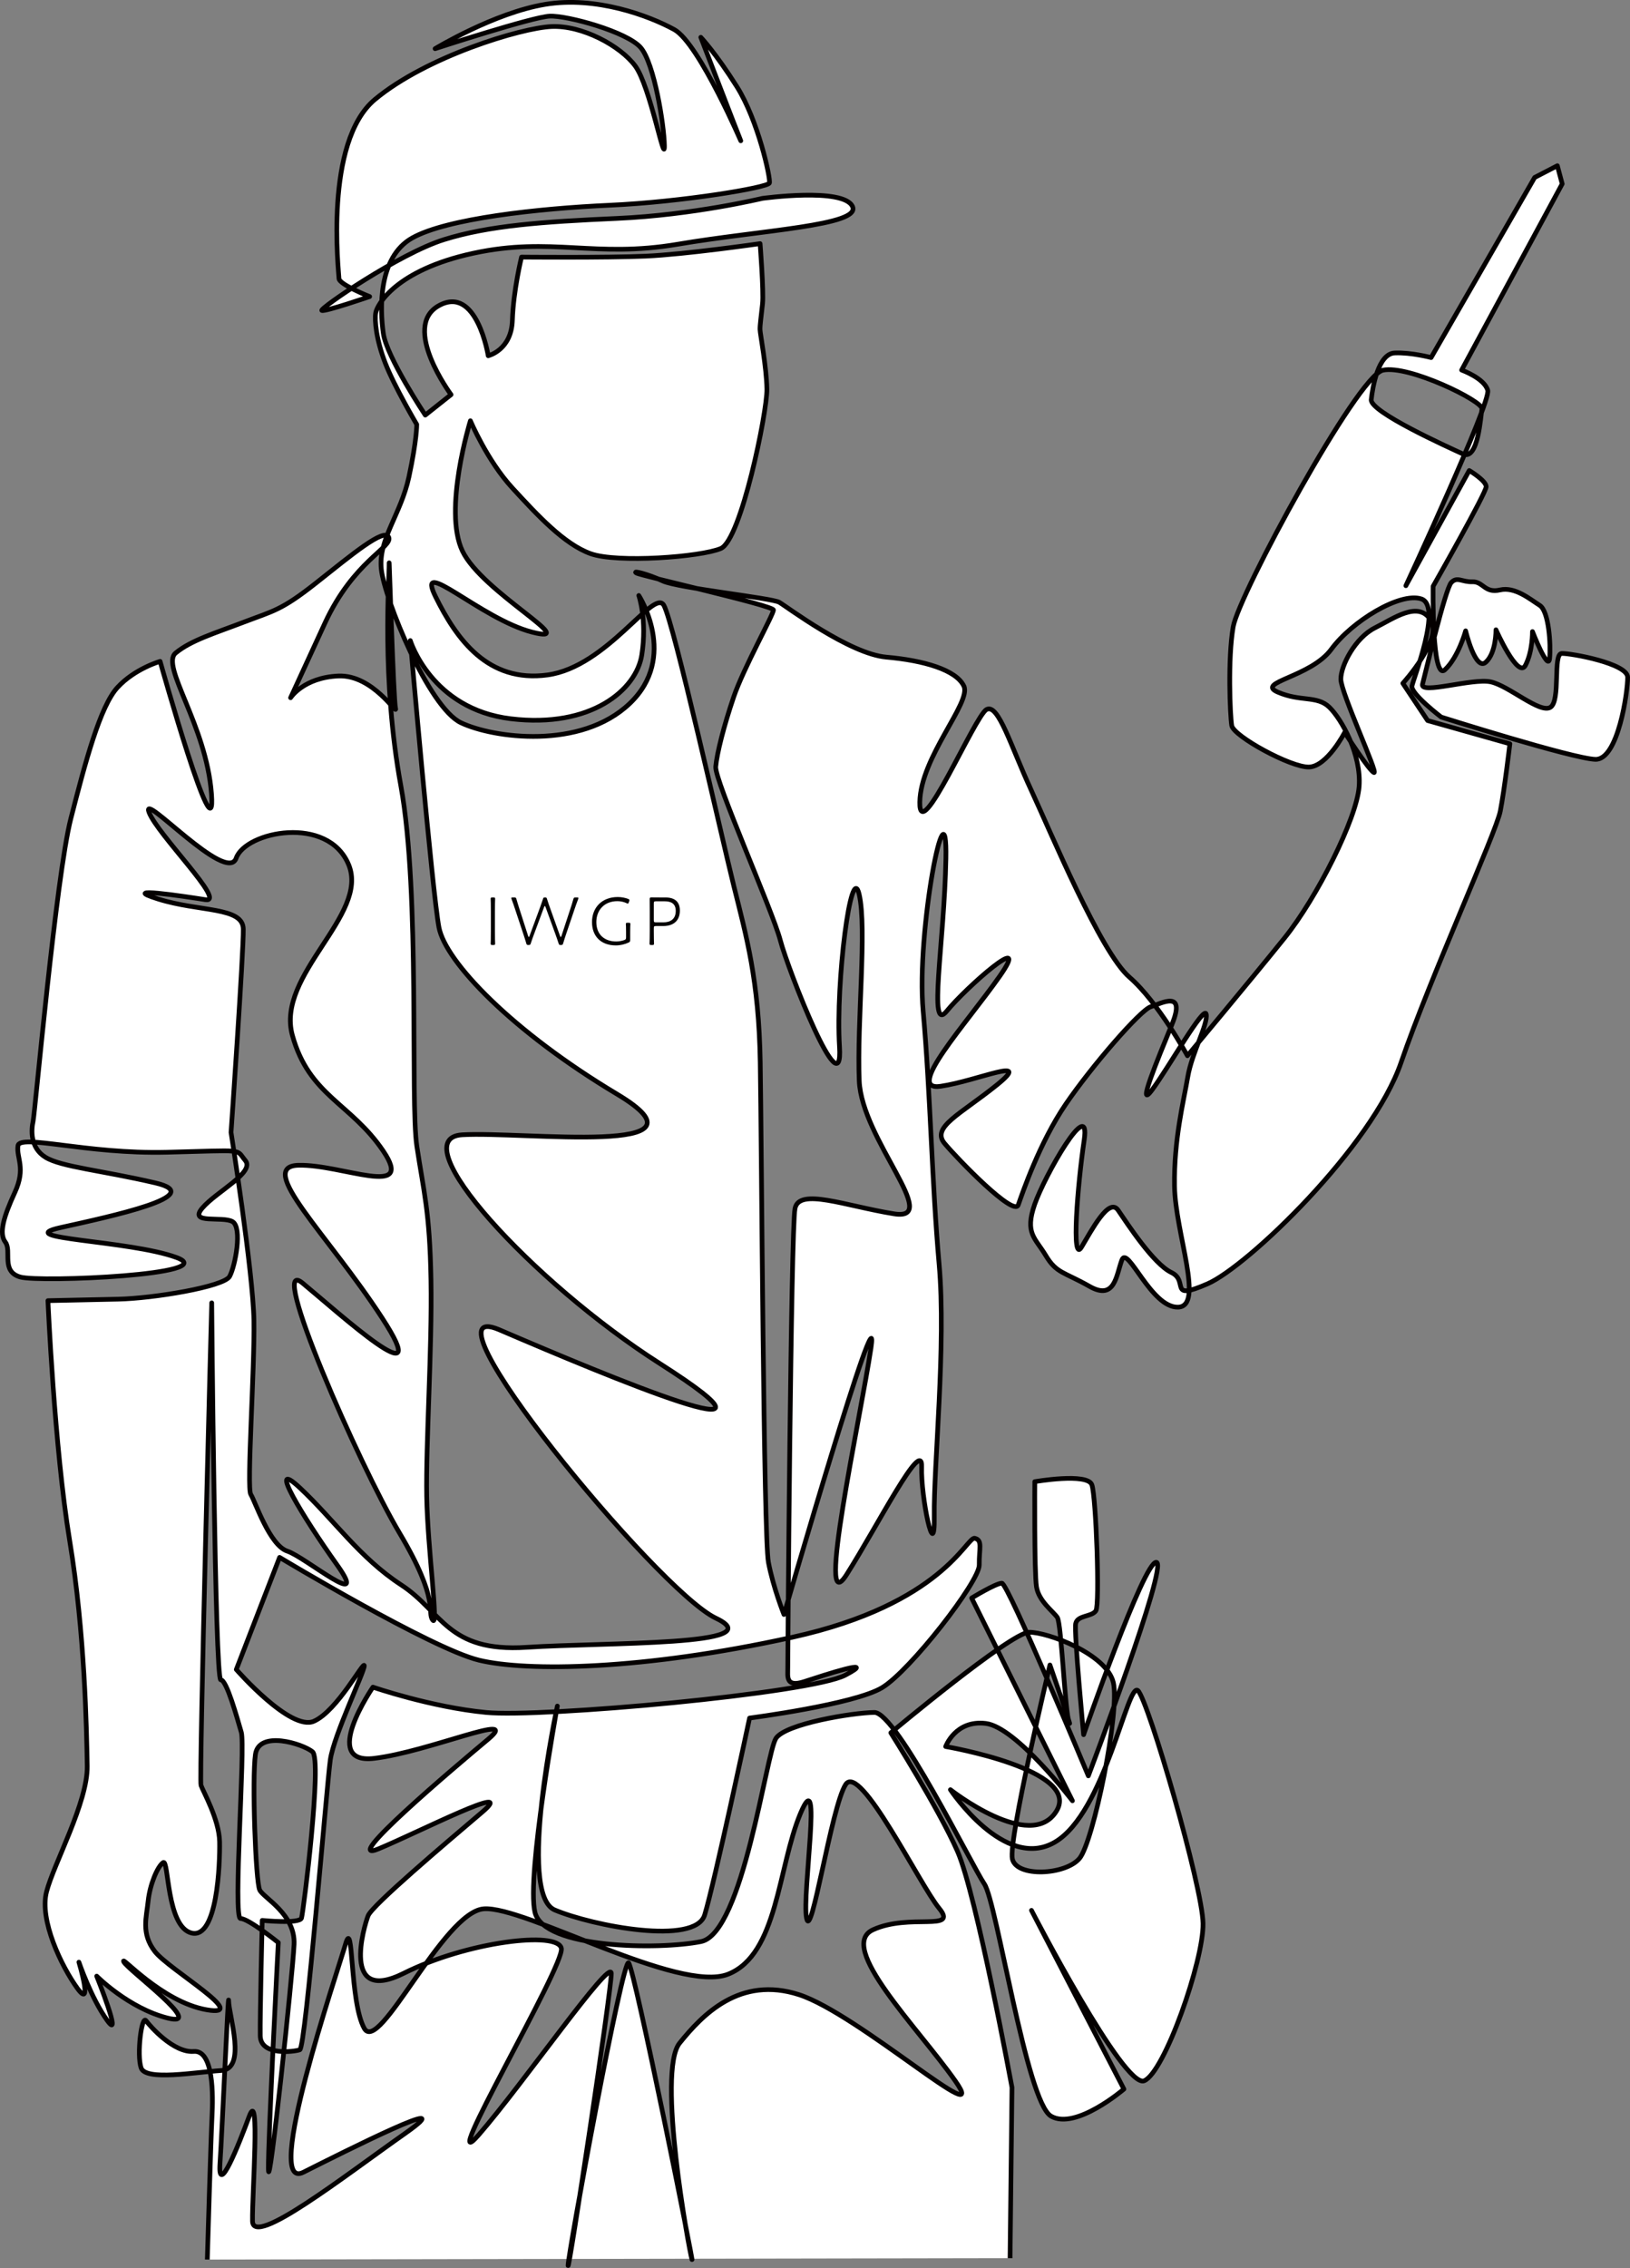 <?xml version="1.0" encoding="UTF-8"?>
<svg id="_レイヤー_1" data-name="レイヤー_1" xmlns="http://www.w3.org/2000/svg" viewBox="0 0 1332.624 1853.466">
  <rect x="0" y="0" width="1332.624" height="1853.466" fill="#808080" stroke="none"/>
  <defs>
    <style>
      .cls-1 {
        fill: #040000;
      }

      .cls-2 {
        fill: #fff;
        fill-rule: evenodd;
        stroke: #040000;
        stroke-linejoin: round;
        stroke-width: 3.833px;
      }
    </style>
  </defs>
  <path class="cls-2" d="M825.782,1845.39l1.57-139.492s-29.077-157.84-44.553-193.003c-15.473-35.14-54.504-96.855-54.504-96.855,0,0,98.074-81.95,113.026-82.156,14.965-.206,63.555,17.687,68.934,41.236,5.376,23.558-16.276,130.033-27.715,143.609-11.435,13.581-51.303,15.606-54.862.492-3.563-15.108,30.704-158.604,30.704-158.604,0,0,19.188,55.367,15.728,46.983-3.466-8.384-6.289-80.821-9.692-85.825-3.41-5.014-15.191-13.272-17.037-25.042-1.856-11.761-1.381-85.921-1.381-85.921,0,0,43.178-7.487,46.671,2.587,3.496,10.064,6.558,97.762,3.307,102.865-3.254,5.107-14.945,3.583-16.499,10.359-1.564,6.764,6.442,90.958,6.442,90.958,0,0,49.46-142.404,59.508-140.873,10.061,1.537-55.639,174.542-55.639,174.542,0,0-65.727-157.538-70.707-157.465-4.981.08-24.7,12.143-24.7,12.143l82.408,165.68s-45.861-60.128-70.804-63.203c-24.923-3.065-32.845,18.876-32.845,18.876,0,0,111.571,18.963,90.474,52.89-21.074,33.868-86.595-17.634-86.595-17.634,0,0,44.177,66.832,85.337,42.902,41.249-23.986,59.551-132.148,68.028-123.82,8.48,8.334,52.681,159.873,53.166,190.277.475,30.395-31.52,121.708-48.115,128.525-16.575,6.804-92.14-139.263-92.14-139.263l75.565,146.067s-39.436,33.821-59.581,22.104c-20.121-11.701-44.314-174.675-54.507-189.73-10.184-15.038-71.787-140.405-89.952-140.189-18.156.222-72.351,9.251-80.386,21.068-8.018,11.814-26.951,159.232-61.261,166.175-34.25,6.916-128.85,5.907-135.853-24.013-7.003-29.9,18.345-168.433,18.345-168.433,0,0-33.224,153.58-2.102,166.643,31.162,13.092,114.755,29.173,122.528,4.051,7.78-25.125,36.723-160.909,36.723-160.909,0,0,85.397-11.087,108.28-24.8,22.914-13.73,79.702-86.818,79.49-100.279-.216-13.461,2.992-20.244-3.672-21.822-6.654-1.577-26.158,53.77-149.271,80.911-122.306,26.952-216.857,28.19-256.007,18.711-39.074-9.453-163.044-84.009-163.044-84.009l-35.405,91.616s44.274,50.791,63.452,42.275c19.202-8.517,41.086-50.284,41.173-45.31.08,4.977-24.857,56.732-27.745,76.664-2.885,19.932-20.161,235.461-24.959,237.148-4.801,1.67-32.068,5.113-32.347-11.422-.282-16.545,1.604-94.325,1.604-94.325,0,0,30.607,3.075,32.131-1.903,1.521-4.98,17.123-129.425,8.952-135.962-8.162-6.544-43.742-17.721-46.618,2.181-2.872,19.899.172,104.283,3.503,110.874,3.324,6.591,29.276,19.63,28.094,44.48-1.189,24.85-20.589,206.936-20.985,183.786-.392-23.146,8.088-185.347,8.088-185.347,0,0-24.438-19.68-30.86-19.63-6.418.057,4.011-140.691.601-152.239-3.403-11.548-11.97-42.886-16.785-42.82-4.811.06-7.398-308.081-7.398-308.081,0,0-10.456,389.344-8.766,394.284,1.69,4.944,14.912,27.961,15.221,46.147.319,18.196-1.85,79.387-22.764,74.589-20.892-4.808-18.661-60.979-23.405-57.628-4.745,3.347-10.881,18.255-12.252,31.477-1.365,13.215-5.933,26.454,5.508,41.229,11.455,14.786,79.453,54.032,42.444,47.627-36.936-6.388-71.179-45.778-67.872-39.204,3.307,6.584,68.124,54.079,35.963,45.987-32.108-8.069-58.1-34.296-58.1-34.296,0,0,21.686,54.288,8.596,36.225-13.069-18.063-23.149-47.661-23.149-47.661,0,0,11.85,39.479-1.222,21.427-13.056-18.04-31.218-55.789-25.255-78.902,5.967-23.113,33.782-73.198,33.274-102.885-.515-29.687-1.886-108.507-14.364-184.228-12.478-75.691-17.751-195.972-17.751-195.972,0,0,28.704-.617,57.449-1.232,28.791-.617,86.366-10.127,91.044-18.518,4.682-8.394,10.565-40.023,2.444-44.815-8.112-4.785-36.255,2.444-24.77-11.057,11.502-13.497,43.384-29.186,35.169-38.945-8.201-9.745,1.464-8.327-64.332-6.707-65.571,1.607-120.088-15.214-121.506-5.276-1.421,9.938,6.677,17.997-2.524,38.022-9.198,20.022-13.235,33.496-7.796,40.698,5.442,7.212-3.815,23.913,12.182,28.505,16.008,4.612,166.288-1.972,127.532-16.027-38.683-14.032-136.032-15.128-94.767-24.328,41.358-9.217,121.672-26.268,77.693-36.541-43.879-10.246-76.96-13.029-89.859-20.968-12.883-7.942-11.548-22.838-10.074-29.482,1.474-6.641,18.846-200.479,30.806-247.165,11.977-46.733,23.996-91.84,38.128-107.243,14.151-15.41,34.897-21.343,34.897-21.343,0,0,46.163,164.612,41.989,108.312-4.177-56.297-41.94-104.766-29.279-115.166,12.664-10.414,31.849-16.077,55.829-25.253,24.016-9.186,30.458-9.415,59.122-32.1,28.718-22.717,55.856-45.416,59.239-37.207,3.38,8.218-28.821,19.423-52.213,70.249-23.359,50.747-28.021,60.891-28.021,60.891,0,0,10.652-16.56,39.078-17.776,28.466-1.212,48.487,33.101,46.757,26.485-1.736-6.608-5.432-129.85-5.236-118.179.192,11.658-6.521,93.583,9.543,181.377,16.067,87.836,7.591,257.99,13.062,294.49,5.482,36.494,10.622,53.033,11.572,109.616.953,56.582-4.244,133.124-3.51,176.365.727,43.228,9.912,107.958,4.947,101.374-4.974-6.584,6.226-15.054-27.101-71.082-33.284-55.935-108.775-228.638-79.364-204.383,29.448,24.282,109.947,97.503,65.069,28.522-44.792-68.828-103.738-123.896-68.323-124.753,35.485-.856,95.819,27.649,69.25-11.661-26.54-39.262-60.541-45.036-74.277-94.511-13.74-49.454,62.928-98.241,46.057-139.341-16.855-41.078-84.334-27.302-92.014-5.474-7.66,21.812-78.016-55.585-71.288-37.565,6.717,18.015,63.881,74.312,46.153,71.519-17.711-2.784-72.334-11.074-38.523-.5,33.878,10.597,69.17,6.219,69.479,24.478.312,18.251-10.024,166.2-10.024,166.2,0,0,18.03,114.005,18.711,153.79.674,39.778-6.053,136.687-2.57,142.049,3.477,5.369,15.357,41.634,29.92,46.376,14.576,4.748,68.592,50.403,40.479,10.984-28.074-39.38-57.897-88.611-30.079-62.566,27.848,26.082,48.793,57.077,82.581,79.095,33.851,22.061,37.65,55.268,102.523,51.064,65.103-4.227,202.755-1.079,154.763-23.85-47.877-22.721-247.268-265.833-176.986-235.654,89.746,38.53,258.275,108.686,130.959,27.419-103.954-66.347-211.465-183.856-161.251-186.758,50.357-2.919,212.574,18.202,126.526-33.24-85.669-51.223-140.262-108.093-145.602-136.281-5.346-28.18-23.412-234.36-23.412-234.36,0,0,17.163,56.116,82.329,63.919,65.388,7.836,102.49-23.573,106.933-52.213,4.443-28.657-2.444-48.526-2.444-48.526,0,0,32.616,50.174-7.461,88.3-39.991,38.043-111.624,28.215-137.962,15.674-26.321-12.516-62.48-100.968-65.103-125.446-2.62-24.478,15.991-44.679,22.579-75.412,6.594-30.743,6.385-42.927,6.385-42.927,0,0-18.295-30.964-25.73-50.158-7.424-19.193-8.875-34.978-7.796-41.118,1.079-6.146,15.998-34.836,79.862-48.621,64.09-13.839,99.02,4.219,167.088-7.353,68.313-11.612,150.31-15.237,142.803-30.926-7.507-15.679-73.702-6.543-73.702-6.543,0,0-56.29,13.581-118.567,16.355-62.084,2.771-104.914,5.902-141.574,17.307-36.587,11.382-102.576,56.744-99.943,57.932,2.633,1.181,39.077-11.349,39.077-11.349,0,0-25.009-9.883-25.085-14.754-.08-4.87-12.524-111.518,29.472-146.407,42.092-34.972,119.032-58.276,144.061-59.505,25.066-1.22,56.443,15.65,68.688,32.233,12.262,16.594,24.136,82.314,23.85,65.144-.286-17.163-8.304-67.117-19.308-80.086-10.99-12.968-60.251-26.498-74.572-25.795-14.301.699-93.608,26.588-93.608,26.588,0,0,48.265-29.259,89.873-36.2,41.697-6.964,85.075,9.304,105.648,20.575,20.6,11.288,56.871,96.844,54.365,90.809-2.507-6.028-32.646-84.487-32.646-84.487,0,0,12.229,12.92,29.512,40.371,17.299,27.476,27.715,74.969,26.573,78.704-1.142,3.744-71.886,15.529-130.544,18.166-58.482,2.623-133.323,10.872-161.536,26.774-28.173,15.89-26.277,58.474-23.581,77.868,2.696,19.391,34.313,66.869,34.313,66.869l21.081-16.72s-41.077-55.434-10.034-72.716c31.109-17.324,40.406,40.925,40.406,40.925,0,0,18.973-4.456,19.75-28.94.783-24.486,7.481-51.682,7.481-51.682,0,0,69.24.641,101.537-.772,32.354-1.418,93.505-10.238,93.505-10.238,0,0,3.055,39.207,2.009,49.088-1.039,9.877-2.128,17.301-2.062,20.978.053,3.689,5.313,30.506,5.615,48.931.302,18.425-21.121,123.154-37.693,130.167-16.552,7.009-84.756,11.992-106.391,4.227-21.616-7.75-43.474-31.379-64.096-53.8-20.597-22.407-34.217-54.832-34.217-54.832,0,0-22.536,72.892-6.535,106.451,16.004,33.574,98.931,77.023,57.011,66.291-41.823-10.715-96.125-63.611-78.935-28.886,17.196,34.748,42.743,70.449,91.436,63.881,48.819-6.592,87.017-71.139,95.139-56.974,8.128,14.166,46.973,188.146,57.256,229.517,10.29,41.387,20.48,76.649,21.583,144.061,1.102,67.385,2.746,387.782,6.687,408.53,3.941,20.749,12.714,42.653,12.714,42.653,0,0,79.842-275.621,71.123-217.727-8.716,57.854-45.741,225.938-19.909,185.124,25.866-40.881,62.154-112.717,61.344-88.13-.81,24.581,10.977,80.894,10.326,40.362-.647-40.528,9.852-139.814,3.941-206.102-5.913-66.275-7.105-140.054-13.016-206.345-5.907-66.285,19.892-193.903,18.578-124.876-1.308,69.006-14.803,143.712.714,124.591,15.539-19.13,70.631-67.54,43.298-28.532-27.29,38.943-78.467,94.427-48.285,89.969,30.235-4.466,76.057-25.374,46.064-1.172-29.94,24.151-53.996,34.595-42.886,47.857,11.113,13.262,56.768,60.225,60.248,50.287,3.493-9.938,17.419-50.944,38.825-82.313,21.433-31.401,60.989-76.928,69.495-79.634,8.52-2.704,29.137-14.402,17.356,14.381-11.777,28.751-29.435,71.225-16.276,53.594,13.168-17.648,42.942-70.4,44.307-61.781,1.355,8.633-11.754,31.259-15.118,51.143-3.357,19.877-11.429,51-10.824,89.32.601,38.307,24.8,98.373,2.782,98.824-21.994.461-41.133-51.008-45.811-38.556-4.688,12.445-5.568,33.449-26.486,21.552-20.892-11.89-26.958-10.526-35.707-25.135-8.739-14.593-17.306-18.099-9.174-41.704,8.135-23.611,46.04-89.929,40.545-52.761-5.505,37.152-10.566,101.411-2.261,87.665,8.304-13.759,22.502-41.232,29.996-30.298,7.498,10.947,28.774,43.832,43.56,50.924,14.792,7.106-3.3,23.548,29.515,9.261,32.868-14.314,134.684-112.102,158.312-181.02,23.654-69.021,77.594-187.646,81.05-205.206,3.453-17.561,7.843-55.108,7.843-55.108l-67.241-18.981-20.261-30.443s32.858-35.993,22.705-51.831c-10.147-15.831-29.711-1.444-45.652,6.583-15.925,8.029-27.908,30.815-27.735,41.998.173,11.183,30.816,77.31,27.098,76.183-3.722-1.127-23.956-32.789-23.956-32.789,0,0-14.361,27.808-29.137,28.285-14.759.475-61.865-25.286-63.23-33.924-1.364-8.629-3.307-54.441,1.189-80.647,4.505-26.206,101.461-205.134,122.395-209.72,20.955-4.584,82.153,25.374,81.011,31.655-1.145,6.282-3.075,42.546-15.566,36.786-12.488-5.751-76.04-34.389-74.96-44.392,1.082-10.011,5.598-37.588,19.188-38.143,13.604-.556,29.771,3.767,29.771,3.767l84.663-147.194,18.537-9.581,3.964,14.832-82.216,152.151s18.717,6.724,21.35,16.608c2.636,9.883-66.946,159.614-66.946,159.614l51.815-94.139s13.779,8.203,13.853,13.192c.08,4.989-43.381,81.392-43.381,81.392,0,0-1.268,78.524,9.719,68.179,10.994-10.343,16.864-31.733,16.864-31.733,0,0,7.952,33.376,16.519,25.602,8.566-7.773,8.277-26.475,8.277-26.475,0,0,18.013,40.547,24.053,29.116,6.039-11.444,5.791-27.657,5.791-27.657,0,0,12.949,33.259,14.018,21.978,1.076-11.269-.588-38.682-8.121-43.409-7.537-4.726-20.135-15.514-32.51-12.571-12.368,2.935-13.763-6.99-22.442-6.679-8.676.319-12.468-4.536-17.349.628-4.878,5.157-21.151,74.24-23.492,83.036-2.341,8.796,40.804-5.123,55.746-1.889,14.945,3.239,40.153,26.096,48.78,20.822,8.63-5.284,1.82-43.759,9.287-44.022,7.467-.252,53.73,8.153,53.903,19.409.169,11.246-7.71,67.766-26.427,67.117-18.697-.649-126.018-34.549-126.018-34.549,0,0-25.046-19.085-23.903-25.351,1.139-6.266,24.982-65.626,7.56-71.234-17.409-5.608-56.566,18.187-73.48,41.158-16.891,22.947-62.344,26.976-43.783,35.033,18.587,8.067,32.048,2.641,42.056,12.247,10.011,9.604,26.503,38.896,24.441,65.071-2.062,26.166-34.339,90.483-60.895,123.518-26.517,32.978-79.46,96.321-79.46,96.321,0,0-23.947-43.892-47.488-64.263-23.515-20.352-64.07-117.95-80.456-153.237-16.373-35.256-26.669-70.696-36.295-65.436-9.639,5.258-55.181,112.677-54.57,75.723.611-36.961,42.331-81.48,36.049-94.83-6.282-13.34-33.074-21.041-63.379-23.682-30.252-2.633-81.539-41.389-87.615-44.862-6.073-3.466-83.089-11.691-95.162-17.377-12.073-5.688-25.294-8.867-21.662-6.551,3.626,2.316,112.049,26.561,112.112,30.242.066,3.687-24.485,47.534-32.51,71.122-8.022,23.573-13.66,45.836-14.673,56.901-1.022,11.073,46.382,117.531,52.798,141.888,6.412,24.358,51.668,139.761,48.401,87.04-3.271-52.721,9.579-152.627,16.074-124.55,6.498,28.087-1.926,104.524.056,152.382,1.986,47.86,68.353,115.134,28.333,108.663-39.944-6.445-77.531-21.526-80.861-4.28-3.333,17.239-5.99,369.634-5.894,375.75.103,6.119-2.142,15.941,13.404,10.848,15.553-5.097,62.31-20.424,33.612-5.326-28.642,15.058-248.354,34.847-293.548,30.524-45.087-4.307-92.632-20.702-92.632-20.702,0,0-43.719,63.549.983,58.203,44.805-5.352,121.3-39.077,93.196-15.632-28.044,23.405-122.369,103.187-89.584,89.56,32.842-13.647,115.074-55.789,84.66-29.94-30.372,25.803-89.78,76.057-93.173,84.567-3.393,8.51-22.343,72.839,29.116,47.076,51.612-25.846,126.234-34.894,128.85-20.314,2.623,14.586-103.476,193.604-67.483,152.262,36.066-41.418,108.082-145.233,108.307-131.839.223,13.395-35.179,247.139-35.322,238.629-.143-8.51,44.632-252.089,49.477-247.252,4.854,4.848,54.301,250.901,51.771,242.367-2.53-8.537-28.814-153.527-10.091-176.77,18.75-23.283,49.367-55.215,97.622-39.622,48.378,15.636,158.687,114.47,127.715,70.398-30.926-43.998-97.091-109.755-67.194-123.435,29.93-13.706,70.073,1.936,54.036-17.578-16.021-19.504-64.704-119.567-76.452-101.062-11.741,18.498-27.991,128.8-31.918,109.247-3.925-19.54,13.524-129.866-5.004-85.602-18.498,44.207-18.534,115.134-59.043,131.281-40.419,16.117-166.713-56.075-199.893-53.378-33.111,2.686-85.493,119.44-97.652,97.695-12.159-21.735-8.636-92.018-15.317-68.944-6.677,23.05-68.247,203.503-34.485,186.519,33.828-17.014,133.353-67.038,83.109-31.687-50.104,35.253-124.321,93.362-124.693,71.627-.372-21.738,6.329-109.938-2.64-85.745-8.965,24.186-25.813,66.467-23.946,38.709,1.863-27.762,6.893-144.917,7.099-132.841.206,12.083,15.015,55.49-6.06,56.792-21.051,1.302-61.835,8.709-65.524-2.125-3.689-10.828.422-43.394,4.008-38.596,3.583,4.805,22.652,26.413,39.008,25.128,16.359-1.285,15.832,36.142,14.948,53.04-.88,16.901-3.838,117.043-3.838,117.043"/>
  <g>
    <path class="cls-1" d="M402.516,772.243c-1.088,0-1.375-.172-1.375-1.146,0-.516.057-2.063.115-3.438.057-1.604.057-4.641.057-6.875v-15.929c0-2.177,0-4.354-.057-6.761-.058-1.318-.115-3.151-.115-3.553,0-.974.287-1.146,1.375-1.146h.917c1.088,0,1.375.172,1.375,1.146,0,.401-.057,2.177-.115,3.495-.057,2.464-.057,4.641-.057,6.818v15.929c0,2.234,0,5.214.057,6.818.058,1.375.115,2.979.115,3.495,0,.974-.287,1.146-1.375,1.146h-.917Z"/>
    <path class="cls-1" d="M436.493,763.706c-.859,2.349-1.776,4.756-2.521,7.162-.344,1.203-.63,1.375-1.891,1.375-1.26,0-1.547-.172-1.833-1.375-.688-2.406-1.49-4.813-2.292-7.276l-6.646-19.997c-.974-2.979-2.005-5.959-3.094-8.881-.115-.344-.172-.573-.172-.802,0-.401.287-.516,1.089-.516h1.317c1.204,0,1.433.172,1.776,1.375.745,2.578,1.719,5.787,2.693,8.766l6.876,21.372c.172.516.344.802.573.802.172,0,.344-.287.516-.745l7.907-21.429c1.088-2.979,2.177-5.958,3.151-8.938.287-1.032.516-1.204,1.604-1.204,1.146,0,1.375.172,1.662,1.204.917,2.979,1.948,5.901,3.037,8.881l7.678,21.486c.172.458.344.745.516.745.229,0,.401-.287.573-.802l7.047-21.429c.974-2.922,1.891-5.787,2.693-8.709.344-1.204.63-1.375,1.833-1.375h1.203c.802,0,1.089.115,1.089.516,0,.229-.057.458-.172.802-1.146,2.979-2.177,5.901-3.151,8.824l-6.818,20.111c-.802,2.407-1.604,4.813-2.292,7.22-.344,1.203-.63,1.375-1.891,1.375-1.318,0-1.547-.172-1.891-1.375-.745-2.406-1.604-4.756-2.464-7.162l-8.193-22.518c-.172-.516-.401-.802-.573-.802s-.344.229-.573.802l-8.365,22.518Z"/>
    <path class="cls-1" d="M515.219,768.175c0,1.203-.229,1.547-1.26,2.062-3.037,1.433-6.818,2.349-10.428,2.349-12.433,0-19.538-7.62-19.538-19.08,0-11.689,7.964-20.455,21.085-20.455,3.209,0,6.303.688,8.48,1.547.745.286,1.031.573,1.031,1.031,0,.286-.057.516-.172.859l-.344.916c-.286.688-.458,1.032-.859,1.032-.229,0-.459-.115-.916-.344-2.063-1.032-4.928-1.662-7.506-1.662-11.001,0-17.247,7.621-17.247,17.075,0,10.313,6.761,15.871,16.272,15.871,2.005,0,4.412-.401,6.417-1.088,1.318-.459,1.604-.859,1.604-2.235v-4.526c0-1.604,0-2.808-.057-4.125-.058-.688-.115-1.776-.115-2.177,0-.974.287-1.146,1.375-1.146h.974c1.089,0,1.375.172,1.375,1.146,0,.401-.057,1.49-.114,2.177-.058,1.318-.058,2.464-.058,4.125v6.646Z"/>
    <path class="cls-1" d="M532.409,772.243c-1.089,0-1.375-.172-1.375-1.146,0-.287.058-1.891.115-4.011.057-2.12.057-4.527.057-6.303v-15.929c0-3.725-.057-9.626-.057-10.199,0-.974.344-1.318,1.318-1.318.516,0,4.583.057,7.506.057h3.896c7.449,0,11.975,3.208,11.975,10.714,0,7.048-3.896,12.663-13.751,12.663h-5.844c-1.433,0-1.719.286-1.719,1.719v2.292c0,1.776,0,4.183.058,6.245.057,2.12.114,3.725.114,4.068,0,.974-.286,1.146-1.375,1.146h-.916ZM534.529,752.017c0,1.433.287,1.719,1.719,1.719h6.188c5.214,0,10.027-2.292,10.027-9.339,0-6.646-4.756-7.85-9.053-7.85h-7.162c-1.433,0-1.719.287-1.719,1.719v13.751Z"/>
  </g>
</svg>